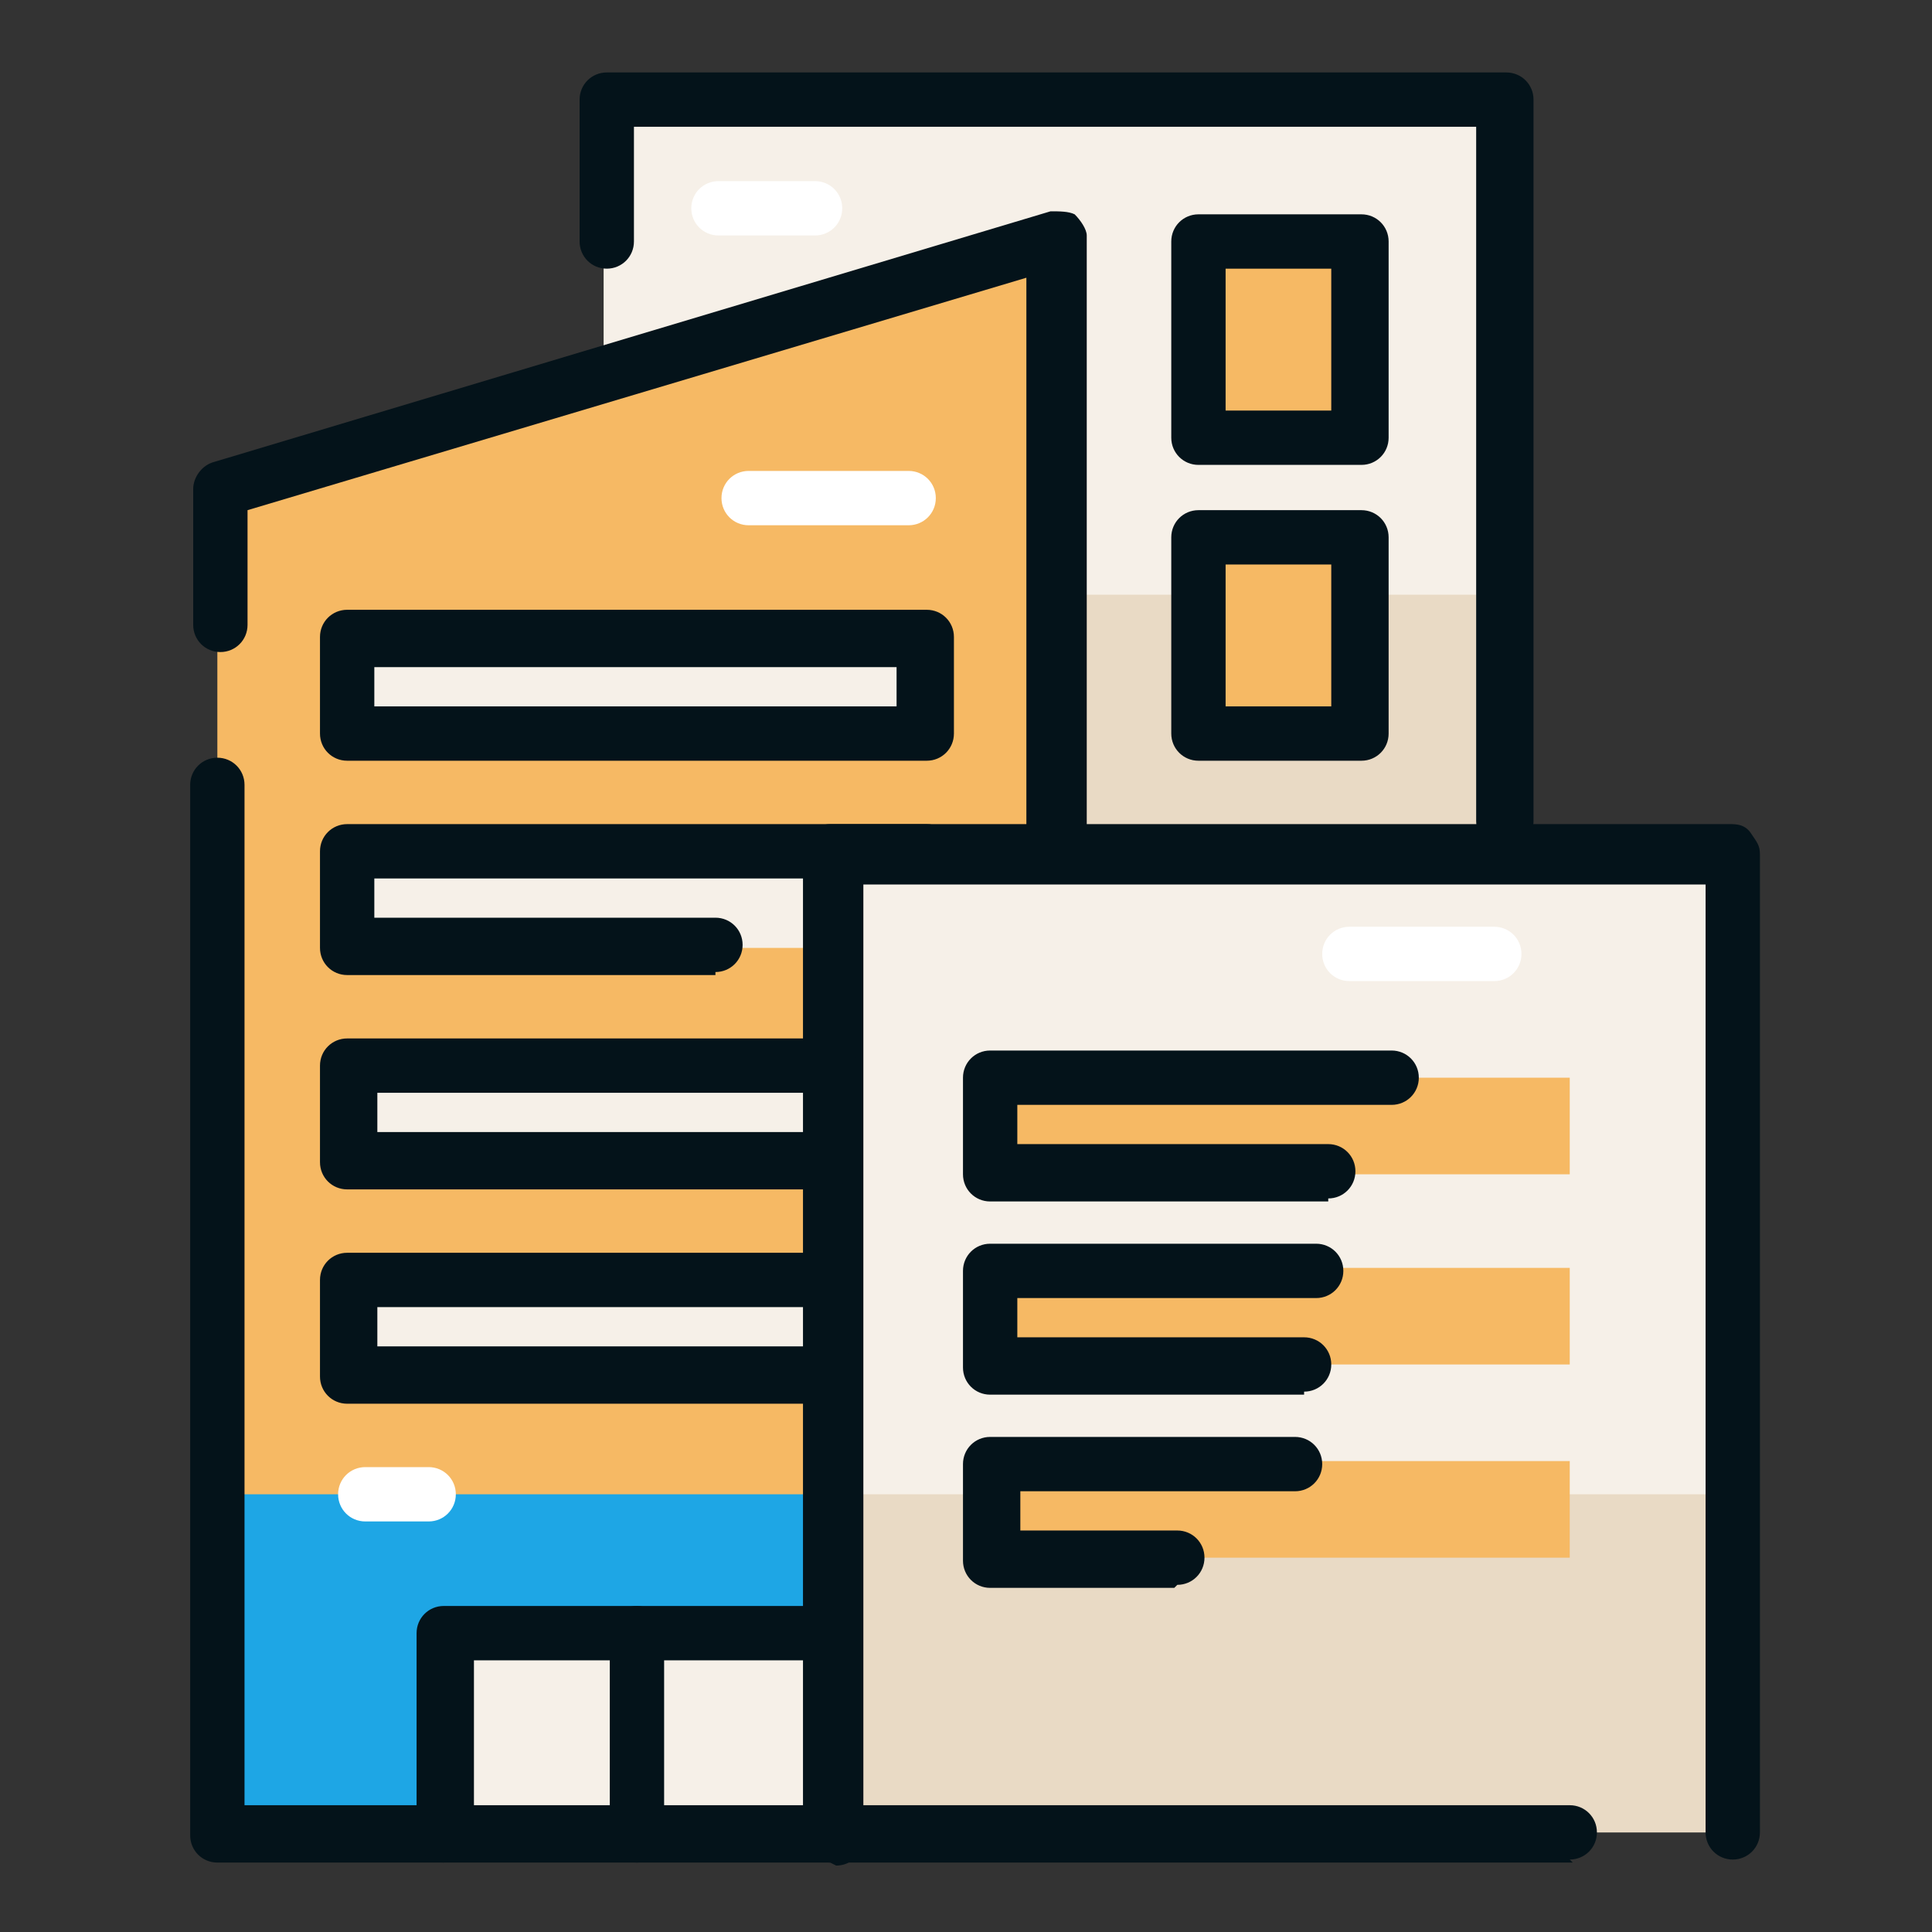 <svg xmlns="http://www.w3.org/2000/svg" id="commercial" version="1.1" viewBox="0 0 64 64"><rect x="0" y="0" width="64" height="64" fill="#333333" stroke="none"/><defs><style> .st0 { fill: #04131a; } .st1 { fill: #e9dac5; } .st2 { fill: #fff; } .st3 { fill: #f6b964; } .st4 { fill: #1ea6e5; } .st5 { fill: #f6f0e8; } </style></defs><rect class="st1" x="20" y="3.3" width="29.8" height="57.5"></rect><rect class="st5" x="20" y="3.3" width="29.8" height="16.4"></rect><polygon class="st3" points="34.9 8 7.2 16.3 7.2 60.7 34.9 60.7 34.9 8"></polygon><rect class="st4" x="7.2" y="49.5" width="20.2" height="11.2"></rect><rect class="st5" x="14.7" y="54.1" width="12.8" height="6.7"></rect><rect class="st5" x="11.5" y="21.1" width="19.2" height="3.2"></rect><rect class="st5" x="11.5" y="28.2" width="19.2" height="3.2"></rect><rect class="st5" x="11.5" y="35.3" width="16" height="3.2"></rect><rect class="st5" x="11.5" y="42.4" width="16" height="3.2"></rect><rect class="st5" x="27.5" y="28.2" width="29.8" height="32.5"></rect><rect class="st1" x="27.5" y="49.5" width="29.8" height="11.2"></rect><rect class="st3" x="32.8" y="35.7" width="19.2" height="3.2"></rect><rect class="st3" x="32.8" y="42" width="19.2" height="3.2"></rect><rect class="st3" x="32.8" y="48.4" width="19.2" height="3.2"></rect><rect class="st3" x="39.7" y="8" width="5.4" height="6.5"></rect><rect class="st3" x="39.7" y="17.8" width="5.4" height="6.5"></rect><path class="st0" d="M49.8,28.1c-.5,0-.9-.4-.9-.9V4.2h-27.9v3.8c0,.5-.4.9-.9.9s-.9-.4-.9-.9V3.3c0-.5.4-.9.9-.9h29.8c.5,0,.9.4.9.9v23.9c0,.5-.4.9-.9.9ZM52.1,61.7H7.2c-.5,0-.9-.4-.9-.9V26c0-.5.4-.9.9-.9s.9.4.9.9v33.8h43.9c.5,0,.9.4.9.9s-.4.9-.9.9Z"></path><path class="st0" d="M34.9,29.1c-.5,0-.9-.4-.9-.9V9.2l-25.8,7.7v3.8c0,.5-.4.9-.9.9s-.9-.4-.9-.9v-4.5c0-.4.3-.8.7-.9l27.7-8.3c.3,0,.6,0,.8.1.2.2.4.5.4.7v20.2c0,.5-.4.9-.9.9Z"></path><path class="st0" d="M27.5,61.7c-.5,0-.9-.4-.9-.9V28.2c0-.5.4-.9.9-.9h29.8c.2,0,.5,0,.7.3s.3.4.3.7v32.4c0,.5-.4.9-.9.9s-.9-.4-.9-.9v-31.4h-27.9v31.6c0,.5-.4.9-.9.9Z"></path><path class="st0" d="M44,39.8h-11.2c-.5,0-.9-.4-.9-.9v-3.2c0-.5.4-.9.9-.9h13.3c.5,0,.9.4.9.9s-.4.9-.9.9h-12.4v1.3h10.3c.5,0,.9.4.9.9s-.4.9-.9.9ZM43.2,46.2h-10.4c-.5,0-.9-.4-.9-.9v-3.2c0-.5.4-.9.9-.9h10.8c.5,0,.9.4.9.9s-.4.9-.9.9h-9.9v1.3h9.5c.5,0,.9.4.9.9s-.4.9-.9.9ZM38.9,52.6h-6.1c-.5,0-.9-.4-.9-.9v-3.2c0-.5.4-.9.9-.9h10.1c.5,0,.9.4.9.9s-.4.9-.9.9h-9.1v1.3h5.2c.5,0,.9.4.9.9s-.4.9-.9.9ZM30.7,25.2H11.5c-.5,0-.9-.4-.9-.9v-3.2c0-.5.4-.9.9-.9h19.2c.5,0,.9.4.9.9v3.2c0,.5-.4.9-.9.9ZM12.4,23.4h17.3v-1.3H12.4v1.3ZM23.7,32.3h-12.2c-.5,0-.9-.4-.9-.9v-3.2c0-.5.4-.9.9-.9h19.2c.5,0,.9.4.9.9s-.4.9-.9.9H12.4v1.3h11.3c.5,0,.9.4.9.9s-.4.9-.9.9ZM27.5,39.4h-16c-.5,0-.9-.4-.9-.9v-3.2c0-.5.4-.9.9-.9h16c.5,0,.9.4.9.9s-.4.9-.9.9h-15v1.3h15c.5,0,.9.4.9.9s-.4.9-.9.9ZM27.5,46.5h-16c-.5,0-.9-.4-.9-.9v-3.2c0-.5.4-.9.9-.9h16c.5,0,.9.4.9.9s-.4.9-.9.9h-15v1.3h15c.5,0,.9.4.9.9s-.4.9-.9.9ZM45.1,15.4h-5.4c-.5,0-.9-.4-.9-.9v-6.5c0-.5.4-.9.9-.9h5.4c.5,0,.9.4.9.9v6.5c0,.5-.4.9-.9.9ZM40.6,13.6h3.5v-4.7h-3.5v4.7ZM45.1,25.2h-5.4c-.5,0-.9-.4-.9-.9v-6.5c0-.5.4-.9.9-.9h5.4c.5,0,.9.4.9.9v6.5c0,.5-.4.9-.9.9ZM40.6,23.4h3.5v-4.7h-3.5v4.7ZM14.7,61.7c-.5,0-.9-.4-.9-.9v-6.7c0-.5.4-.9.9-.9h12.8c.5,0,.9.4.9.9s-.4.9-.9.9h-11.8v5.7c0,.5-.4.9-.9.9Z"></path><path class="st0" d="M21.1,61.7c-.5,0-.9-.4-.9-.9v-6.7c0-.5.4-.9.9-.9s.9.4.9.9v6.7c0,.5-.4.9-.9.9Z"></path><path class="st2" d="M30.1,15.6h-5.3c-.5,0-.9.4-.9.9s.4.9.9.9h5.3c.5,0,.9-.4.9-.9s-.4-.9-.9-.9ZM27.9,6.9c0-.5-.4-.9-.9-.9h-3.2c-.5,0-.9.4-.9.9s.4.9.9.9h3.2c.5,0,.9-.4.9-.9ZM14.2,48.6h-2.1c-.5,0-.9.4-.9.9s.4.9.9.9h2.1c.5,0,.9-.4.9-.9s-.4-.9-.9-.9ZM49.5,30.7h-4.8c-.5,0-.9.4-.9.9s.4.9.9.9h4.8c.5,0,.9-.4.9-.9s-.4-.9-.9-.9Z"></path></svg>